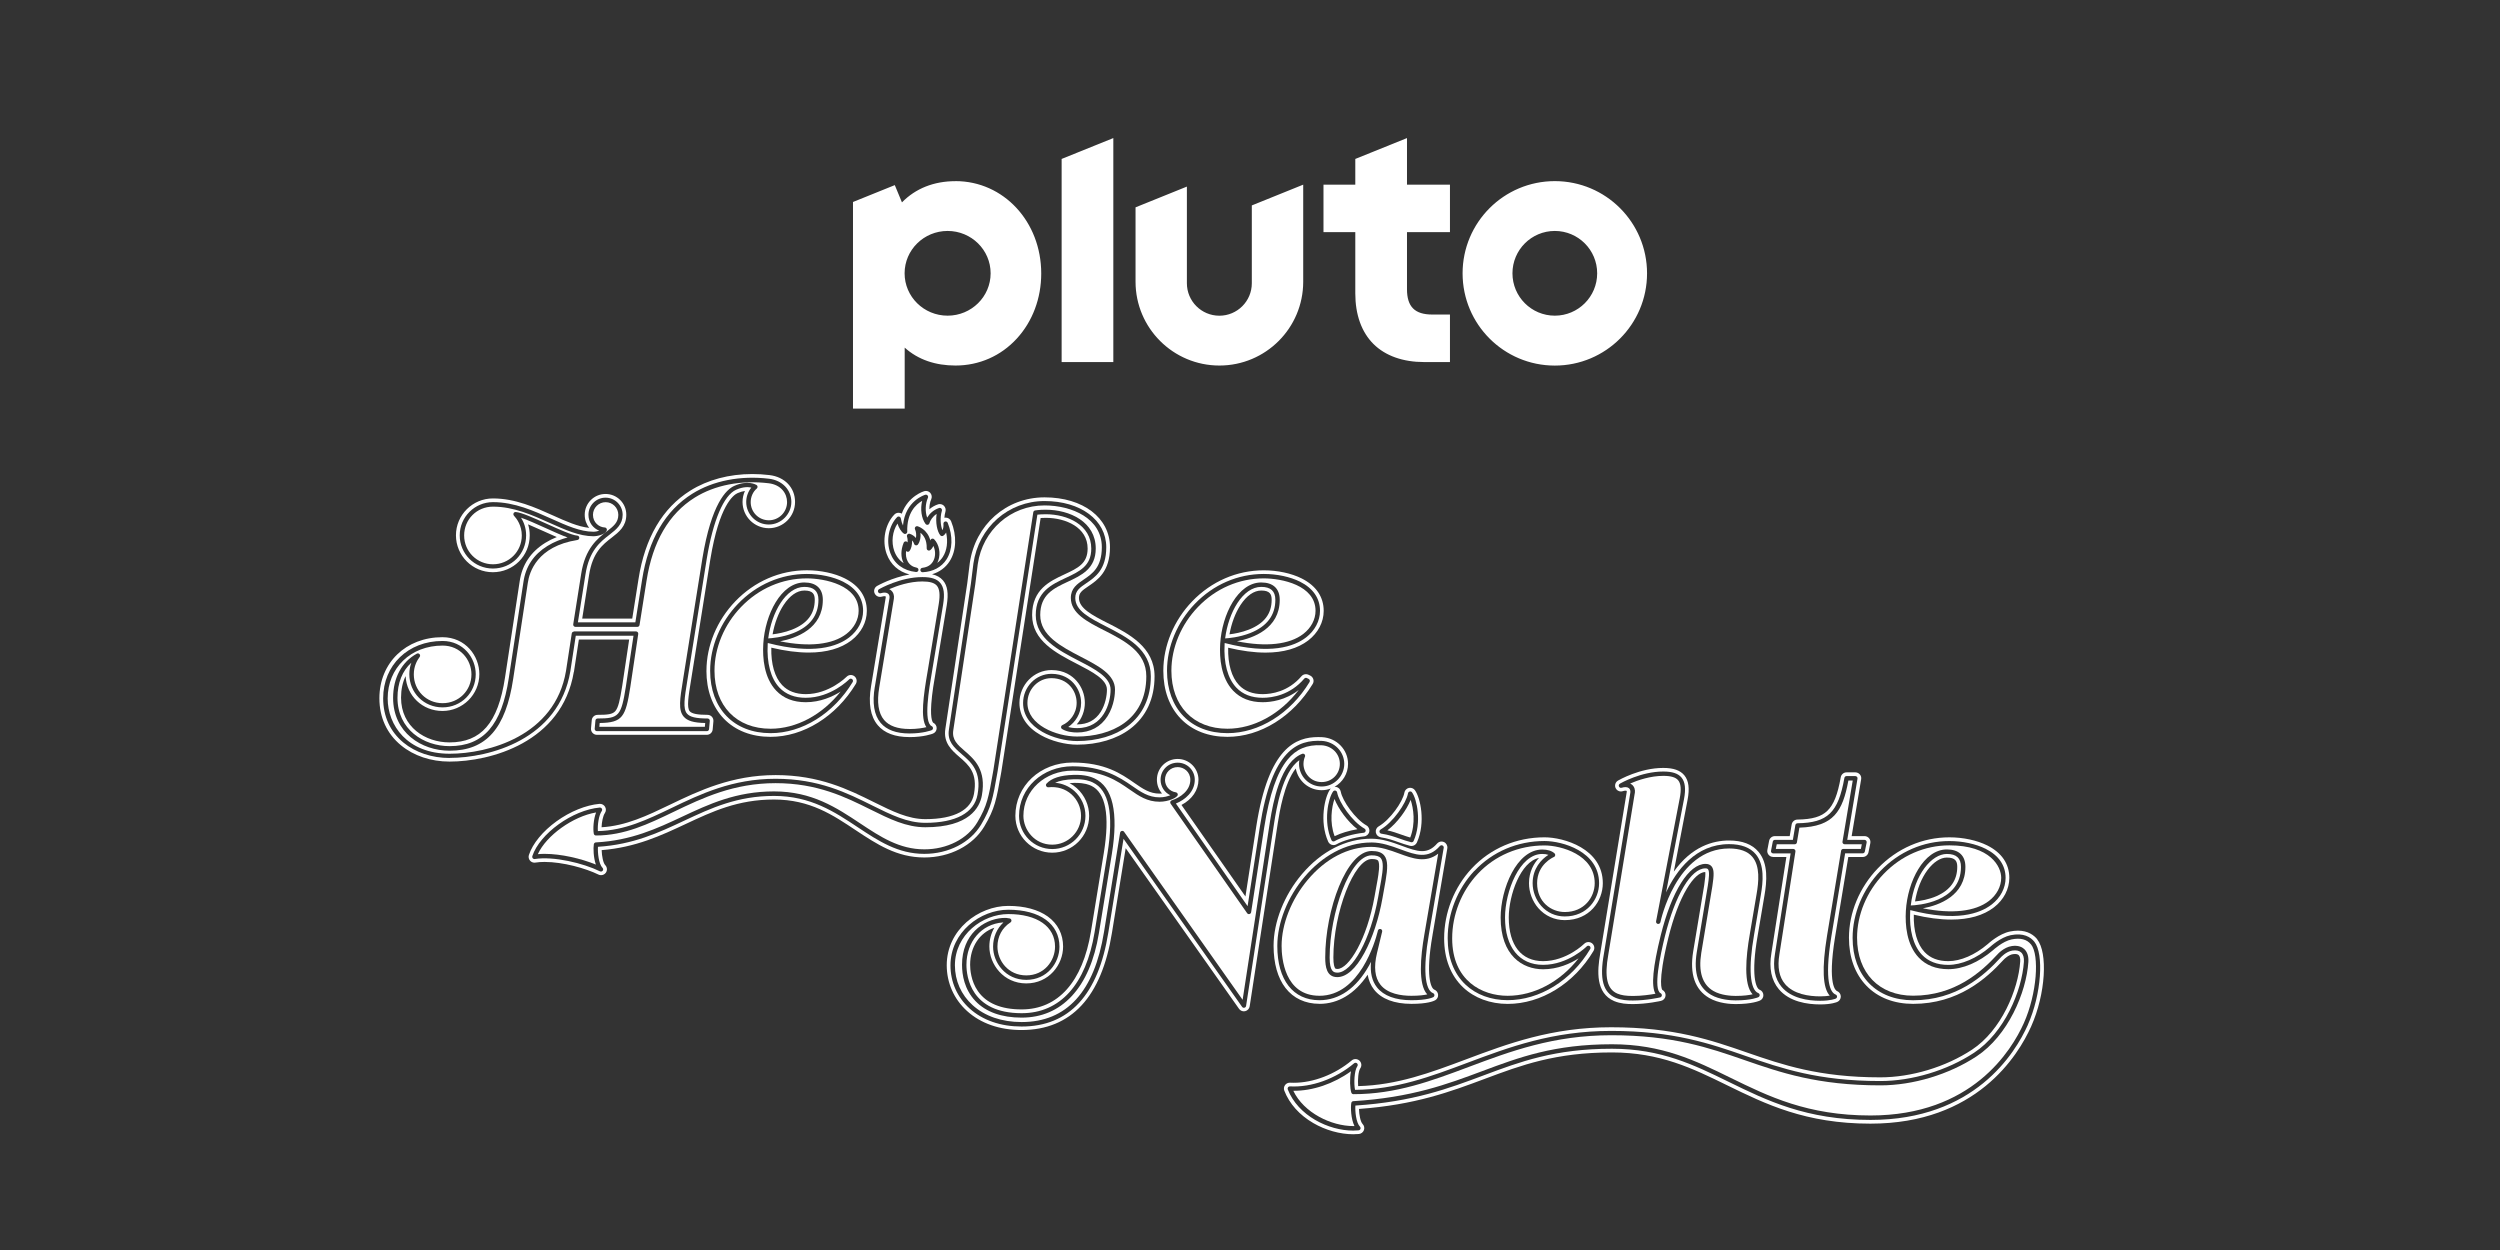 <?xml version="1.0" encoding="utf-8"?>
<svg xmlns="http://www.w3.org/2000/svg" id="Pluto_TV_CHANNELS" data-name="Pluto TV CHANNELS" viewBox="0 0 576 288">
  <rect x="0" y="0" width="576" height="288" fill="#333333" stroke="none"/>
  <defs>
    <style>
      .cls-1 {
        fill: #fff;
        stroke-width: 0px;
      }
    </style>
  </defs>
  <g id="Pluto_HEIßE_NÄCHTE" data-name="Pluto HEIßE NÄCHTE">
    <g id="White">
      <g id="HEIßE_NÄCHTE" data-name="HEIßE NÄCHTE">
        <g>
          <path class="cls-1" d="m413.55,195.77c.1.11.14.26.12.41l-3.7,23.73c-.49,2.92-.05,5.21,1.3,6.81,1.98,2.35,5.51,2.84,8.11,2.84.95,0,1.68-.08,2.19-.16-1.63-1.79-1.83-6.34-.62-13.8l3.24-19.58c.04-.25.25-.43.5-.43h4.06l.21-1.07h-3.95c-.15,0-.29-.07-.39-.18-.1-.11-.14-.27-.11-.41l2.36-14.1h-1c-1.32,7.14-3.45,10.62-11.29,10.86l-.57,3.4c-.04.25-.25.43-.5.43h-4.15l-.21,1.07h4c.15,0,.29.06.39.18Z"/>
          <path class="cls-1" d="m408.55,197.45h3.03l-3.45,22.16c-.59,3.47,0,6.27,1.72,8.31,2.45,2.9,6.54,3.5,9.54,3.5,2.6,0,3.8-.52,3.93-.58.5-.22.81-.72.8-1.27-.02-.55-.36-1.03-.87-1.23-.24-.09-2.27-1.22-.45-12.45l3.05-18.44h3.32c.65,0,1.2-.46,1.33-1.09l.42-2.09c.08-.4-.02-.81-.28-1.13-.26-.32-.64-.5-1.05-.5h-2.97l2.19-13.11c.07-.4-.04-.8-.3-1.1-.26-.3-.64-.48-1.04-.48h-2.02c-.66,0-1.22.47-1.34,1.12-.71,4.02-1.63,6.33-3.08,7.73-1.41,1.37-3.48,1.98-6.91,2.03-.66.01-1.21.49-1.32,1.13l-.45,2.68h-3.42c-.65,0-1.21.46-1.33,1.1l-.4,2.09c-.08.4.03.81.29,1.12.26.31.64.49,1.05.49Zm-.5-1.45l.4-2.09c.05-.24.26-.41.5-.41h4.13l.57-3.39c.04-.24.25-.42.49-.43,6.96-.11,9.39-2.45,10.81-10.45.04-.24.25-.42.5-.42h2.02c.15,0,.29.07.39.18.1.11.14.27.11.41l-2.36,14.1h3.97c.15,0,.3.07.39.19s.14.27.11.42l-.42,2.09c-.05.24-.26.41-.5.41h-4.04l-3.17,19.15c-1.73,10.64-.13,12.95.98,13.38.19.07.32.26.33.46s-.11.39-.3.48c-.05.02-1.13.5-3.58.5-2.82,0-6.65-.56-8.89-3.2-1.56-1.85-2.07-4.41-1.53-7.63l3.6-23.13h-4.02c-.15,0-.3-.07-.39-.18-.1-.12-.14-.27-.11-.42Z"/>
          <path class="cls-1" d="m376.65,182.75h0s-6.09,37.15-6.09,37.15c-.94,5.23-.3,8.01,2.09,9.03.93.38,1.97.54,3.58.54,2.03,0,4.06-.31,5.18-.51-1-1.78-.6-6.07,1.23-13.48,2.52-10.14,6.47-16.44,10.32-16.44.59,0,1.05.18,1.36.54.65.75.59,2.08.21,4.58l-2.56,15.41c-.69,4.32.24,7.26,2.78,8.74,1.77,1.04,4.19,1.15,5.14,1.15,1.87,0,3.14-.19,3.91-.37-2.11-2.25-1.57-8.59-.65-13.84l1.56-9.2c.5-2.89.85-6.47-.96-8.62-1.08-1.29-2.88-1.94-5.35-1.94-12.28,0-15.8,16.81-15.84,16.98-.06.27-.32.45-.6.4-.27-.05-.45-.32-.4-.6l5.45-28.34c.39-2.03.27-3.39-.36-4.15-.57-.69-1.66-1.02-3.42-1.02-2.98,0-5.85.99-7.64,1.76.15.07.29.16.42.27.54.45.78,1.16.66,1.94Z"/>
          <path class="cls-1" d="m324.92,192.96c1.28-3.25.73-6.81.09-8.67-.9,2.28-3.04,5.26-5.36,7.02,1.16.26,2.17.61,3.14.96.72.25,1.4.49,2.13.7Z"/>
          <path class="cls-1" d="m347.36,229.43c6.11,0,12.14-3.24,16.35-8.63-1.92,1.21-4.77,2.52-8.18,2.52-4.73,0-9.78-3.13-9.78-11.92,0-6.54,3.65-15.67,9.59-15.67,1.21,0,2.18.3,2.82.88.13.12.19.29.16.46-.03.17-.14.32-.3.38-.16.07-3.87,1.68-3.87,6.04s3.25,6.64,6.39,6.64c4.47,0,6.88-3.42,6.88-6.64,0-6.58-7.79-8.7-11.56-8.7-5.96,0-11.44,2.33-15.41,6.57-3.73,3.98-5.87,9.39-5.87,14.84,0,9.77,6.89,13.23,12.78,13.23Z"/>
          <path class="cls-1" d="m337.09,227.48c2.6,2.46,6.25,3.82,10.28,3.82,7.71,0,15.28-4.68,19.77-12.2.35-.59.21-1.35-.34-1.77-.24-.18-.53-.28-.83-.28-.37,0-.71.14-.97.4-.04.04-4.06,4-9.47,4-5.03,0-7.91-3.66-7.91-10.05,0-5.19,2.75-12.9,6.97-13.73-1.13,1.19-2.31,3.1-2.31,5.82,0,2.09.79,4.2,2.17,5.77,1.55,1.76,3.71,2.74,6.09,2.74,5.68,0,8.75-4.38,8.75-8.51,0-7.99-9.04-10.57-13.42-10.57-6.49,0-12.44,2.54-16.77,7.16-4.05,4.32-6.37,10.19-6.37,16.12,0,4.68,1.51,8.58,4.37,11.29Zm2.62-26.82c4.17-4.44,9.9-6.89,16.15-6.89,4.1,0,12.57,2.38,12.57,9.72,0,3.71-2.77,7.66-7.9,7.66-2.13,0-4.07-.87-5.45-2.45-1.24-1.42-1.96-3.32-1.96-5.21,0-3.38,2.01-5.52,3.64-6.53-.4-.14-.88-.21-1.43-.21-5.23,0-8.57,8.68-8.57,14.65,0,6.83,3.28,10.9,8.76,10.9,5.81,0,10.03-4.21,10.07-4.26.18-.18.47-.2.67-.05s.26.44.13.66c-4.34,7.27-11.64,11.79-19.04,11.79-3.81,0-7.25-1.27-9.69-3.58-2.69-2.54-4.11-6.23-4.11-10.67,0-5.71,2.24-11.38,6.14-15.54Z"/>
          <path class="cls-1" d="m373.49,182.35c.14,0,.28-.02.42-.07.22-.07.42-.11.59-.11s.26.04.28.06c.02.01.04.09.02.24l-6.09,37.12c-.75,4.18-1.07,9.23,3.19,11.06,1.47.61,2.94.69,4.31.69,3.24,0,6.36-.71,6.49-.74.56-.13.98-.59,1.04-1.16.07-.57-.23-1.12-.74-1.37,0,0-1.27-1.21,1.42-12.14,1.14-4.59,2.6-8.45,4.22-11.17,1.46-2.46,2.97-3.82,4.25-3.85.08.42,0,1.42-.23,2.98l-2.56,15.39c-.83,5.16.41,8.74,3.69,10.65,2.17,1.27,4.97,1.41,6.08,1.41,3.8,0,5.46-.74,5.64-.82.49-.23.8-.73.77-1.28-.02-.54-.36-1.02-.87-1.21-.85-.33-2.04-3.35-.45-12.44l1.56-9.21c.57-3.28.93-7.4-1.37-10.13-1.45-1.73-3.73-2.6-6.78-2.6-3.69,0-8.6,1.36-12.73,7.18l3.17-16.52c.51-2.65.27-4.46-.75-5.69-.96-1.15-2.5-1.69-4.86-1.69-5.35,0-10.2,2.79-10.41,2.91-.6.35-.84,1.09-.56,1.72.22.49.7.8,1.24.8Zm-.26-1.8c.2-.11,4.85-2.79,9.98-2.79,2.09,0,3.43.44,4.21,1.39.84,1.02,1.03,2.61.57,4.99l-4.13,21.47c2.37-5.05,6.82-11.12,14.52-11.12,2.78,0,4.84.77,6.13,2.3,2.07,2.46,1.72,6.34,1.18,9.44l-1.56,9.2c-1.33,7.63-.96,12.63.98,13.38.19.07.32.25.32.46,0,.2-.11.39-.29.48-.06.03-1.6.74-5.27.74-1.04,0-3.67-.13-5.66-1.29-2.94-1.71-4.04-5-3.28-9.78l2.56-15.4c.24-1.63.45-3.27.02-3.76-.07-.08-.21-.19-.59-.19-3.3,0-6.97,6.15-9.33,15.67-1.11,4.52-2.72,12.23-.98,13.1.19.1.3.3.28.52-.03.21-.18.39-.39.44-.13.03-3.15.72-6.3.72-1.28,0-2.65-.08-3.97-.62-2.9-1.25-3.73-4.38-2.69-10.14l6.09-37.14c.06-.43-.05-.79-.31-1.01-.35-.3-.97-.34-1.69-.11-.25.08-.51-.04-.62-.28-.11-.24-.02-.52.21-.65Z"/>
          <path class="cls-1" d="m318.13,192.92c1.55.22,2.82.67,4.04,1.1.86.3,1.74.62,2.72.86.1.03.21.04.32.04.53,0,1.02-.32,1.24-.8,2.07-4.64.81-10.31-.45-12.05-.25-.35-.67-.56-1.1-.56-.1,0-.2.01-.3.03-.53.12-.94.55-1.03,1.08-.38,2.14-3.32,6.29-5.92,7.77-.5.29-.77.86-.66,1.43.11.57.57,1.01,1.14,1.09Zm-.06-1.79c2.85-1.63,5.92-6.03,6.34-8.36.04-.2.19-.36.39-.41.2-.05.41.03.53.2,1.13,1.55,2.28,6.92.37,11.2-.08.19-.27.3-.46.3-.04,0-.08,0-.12-.01-.94-.23-1.81-.54-2.64-.83-1.27-.45-2.58-.91-4.21-1.14-.22-.03-.39-.19-.43-.41-.04-.21.06-.43.25-.54Z"/>
          <path class="cls-1" d="m303.99,229.43c9.3,0,12.86-12.58,13.4-14.7l.07-.31c.07-.27.34-.44.61-.38.27.06.44.33.38.6,0,.03-.04.2-.12.49l-1.08,4.49c-.76,3.17-.49,5.61.8,7.25,1.67,2.12,4.8,2.56,7.13,2.56,1.79,0,2.95-.16,3.66-.32-2.12-2.24-1.58-8.59-.66-13.85l3.18-18.58c-2.85,2.24-5.87,1.13-9.04-.04-2.04-.75-4.14-1.52-6.41-1.52-5.32,0-10.52,2.71-14.63,7.62-3.76,4.49-6,10.18-6,15.2,0,2.69.63,11.48,8.7,11.48Zm12.03-33.36c1.39,0,2.31.32,2.88,1,.93,1.11.82,3.06.34,5.86l-.71,3.96c-.84,4.76-2.32,9.25-4.16,12.64-1.99,3.67-4.16,5.6-6.26,5.6-2.46,0-2.78-2.4-2.78-4.49,0-11.06,4.93-24.57,10.69-24.57Z"/>
          <path class="cls-1" d="m303.99,231.29c4.34,0,8.16-2.31,11.12-6.71.23,1.32.72,2.47,1.48,3.44,1.69,2.14,4.66,3.27,8.6,3.27,3.7,0,5.11-.63,5.46-.82.46-.25.73-.76.69-1.28-.04-.52-.37-.98-.86-1.17-.85-.33-2.03-3.34-.46-12.38l.02-.07v-.07s3.42-20.03,3.42-20.03c.1-.6-.21-1.19-.75-1.45-.18-.09-.38-.13-.58-.13-.39,0-.76.17-1.02.46-1.06,1.21-2.13,1.75-3.46,1.75s-2.9-.56-4.68-1.22c-2.19-.81-4.46-1.64-7.05-1.64-5.82,0-11.49,2.9-15.96,8.17-4.09,4.82-6.53,10.99-6.53,16.52,0,4.03.95,7.39,2.75,9.71,1.85,2.38,4.55,3.64,7.81,3.64Zm11.93-37.19c2.44,0,4.64.81,6.76,1.59,3.54,1.3,6.34,2.33,9.07-.77.15-.17.4-.22.6-.12.21.1.32.32.28.54l-3.44,20.1s0,0,0,0c-1.33,7.62-.96,12.63.98,13.38.18.07.31.24.32.44.01.2-.09.38-.26.48-.13.07-1.39.71-5.04.71s-6.41-1.02-7.93-2.95c-1.16-1.47-1.62-3.45-1.37-5.9-.15.29-.31.59-.48.89-2.92,5.21-6.87,7.96-11.41,7.96-6.08,0-9.71-4.67-9.71-12.5,0-10.8,9.65-23.84,21.64-23.84Z"/>
          <path class="cls-1" d="m467.94,217.59c-.95-1.18-2.45-1.56-4.46-1.15-2.07.43-4.24,2.44-4.26,2.46-3.33,2.84-6.99,4.4-10.33,4.4-2.84,0-5.13-.9-6.81-2.67-2.79-2.95-3.16-7.49-2.97-10.77.4-6.81,4.13-14.15,9.45-14.15,2.75,0,4.27,1.42,4.27,4,0,6.68-6.03,8.86-9.8,9.57,6.69,1.33,12.04.75,15.23-1.71,1.79-1.38,2.82-3.33,2.82-5.33,0-2.58-2.5-7.47-11.94-7.47-5.68,0-11.06,2.34-15.14,6.58-3.9,4.05-6.13,9.41-6.13,14.7,0,8.12,5.07,13.36,12.91,13.36,9.61,0,15.69-5.43,19.43-9.51.05-.06,1.46-1.66,3.32-1.93,1.49-.22,2.37.25,2.85.69.71.66,1.04,1.68.96,2.96-.47,7.08-4.71,17-11.93,21.76-6.36,4.19-14.64,6.69-22.16,6.69-14.51,0-23.05-2.96-31.3-5.82-8.13-2.82-16.53-5.73-30.71-5.73-13.35,0-23.25,3.71-32.83,7.3-8.61,3.23-16.74,6.28-26.58,6.28-.22,0-.41-.14-.48-.35-.32-.96-.42-3.19-.08-4.93-4.01,2.89-8.83,4.54-13.29,4.5,2.43,5.08,8.73,8.13,13.84,8.13.08,0,.17,0,.25,0-.81-1.62-.91-4.29-.73-5.32.04-.23.23-.41.47-.42,13.39-.82,21.67-3.92,29.67-6.91,8.53-3.19,16.58-6.2,29.93-6.2,11.53,0,19.22,3.76,27.36,7.75,8.7,4.26,17.69,8.66,32.2,8.66,23.31,0,32.48-14.91,35.34-21.32,3.01-6.75,3.62-15.64,1.63-18.11Z"/>
          <path class="cls-1" d="m308.11,224.1c3.5,0,7.72-7.81,9.42-17.4l.71-3.96c.42-2.44.56-4.23-.12-5.03-.37-.44-1.04-.64-2.1-.64-4.98,0-9.67,13.27-9.67,23.55,0,3.2.91,3.47,1.76,3.47Zm7.91-26.18c.97,0,1.33.18,1.46.34.56.66.1,3.33-.07,4.34l-.71,3.95c-1.74,9.84-5.92,16.7-8.58,16.7-.34,0-.42-.06-.51-.18-.15-.21-.4-.81-.4-2.44,0-10.4,4.78-22.71,8.82-22.71Z"/>
          <path class="cls-1" d="m298.56,177.1c.52,2.82,2.99,4.96,5.96,4.96.74,0,1.45-.14,2.11-.39-.06.05-.11.11-.16.18-1.26,1.74-2.53,7.42-.46,12.06.16.35.46.62.83.74.13.04.27.06.41.06.24,0,.48-.06.69-.19,1.39-.81,4.06-1.58,6.35-1.82.59-.06,1.07-.49,1.19-1.07.12-.58-.14-1.17-.66-1.46-2.59-1.48-5.52-5.64-5.91-7.78-.1-.54-.5-.96-1.03-1.08-.1-.02-.2-.03-.3-.03-.04,0-.08,0-.11,0,1.86-1.04,3.12-3.02,3.12-5.29,0-3.28-2.63-5.98-5.99-6.15-.3-.01-.59-.02-.87-.02-5.16,0-11.44,2.34-14.28,20.56l-2.5,16.17-14.74-21.09c2.48-1.31,3.92-3.43,3.92-5.81,0-2.64-2.15-4.79-4.79-4.79s-4.79,2.1-4.79,4.79c0,1.2.43,2.32,1.18,3.17-.18.02-.37.03-.56.03-2.27,0-3.86-1.1-5.86-2.49-2.99-2.08-6.72-4.67-14.19-4.67s-13.18,5.39-13.18,12.27c0,4.69,3.81,8.5,8.5,8.5s8.5-3.81,8.5-8.5c0-2.43-1.04-4.74-2.84-6.36-.51-.46-1.07-.85-1.67-1.16.32-.03.65-.04.99-.06.15,0,.3,0,.44,0,2.06,0,3.08.45,3.46.62l.1.04c3.33,1.57,4.31,6.75,2.91,15.41l-2.98,18.21c-1.9,11.55-7.57,17.91-15.96,17.91-4.75,0-8.14-1.42-10.09-4.23-1.61-2.32-1.78-5.02-1.78-6.07,0-4.14,2.21-7.39,5.58-8.52-.75,1.28-1.15,2.76-1.15,4.33,0,4.09,3.25,8.5,8.5,8.5s8.49-4.32,8.49-8.49c0-2.86-1.22-5.25-3.52-6.92-2.22-1.6-5.37-2.45-9.11-2.45-6.85,0-14.18,5.49-14.18,13.67,0,4.07,1.66,7.81,4.67,10.54,3.17,2.88,7.52,4.39,12.57,4.39,5.69,0,10.36-1.92,13.85-5.71,3.45-3.73,5.79-9.34,6.97-16.66l3.17-19.53,26.12,37.02c.26.36.67.57,1.11.57.11,0,.21-.01.31-.04.54-.13.94-.56,1.03-1.11l6.48-42.25c.39-2.43,1.47-9.19,4.13-12.54Zm9.12,5.05c.2.05.35.21.39.41.42,2.33,3.48,6.74,6.32,8.36.19.11.29.33.25.55-.05.22-.23.38-.45.4-2.43.25-5.18,1.05-6.69,1.93-.08.05-.17.07-.26.07-.05,0-.1,0-.16-.02-.14-.04-.25-.15-.31-.28-1.91-4.29-.75-9.66.38-11.22.12-.17.33-.24.53-.2Zm-20.58,49.61c-.03.21-.18.37-.39.42-.2.05-.41-.03-.53-.2l-27.32-38.72-3.5,21.59c-2.31,14.37-9.03,21.66-19.98,21.66-4.84,0-8.99-1.44-12-4.17-2.83-2.57-4.39-6.09-4.39-9.91,0-7.67,6.89-12.83,13.33-12.83,7.26,0,11.78,3.26,11.78,8.52,0,3.76-2.86,7.64-7.64,7.64s-7.65-3.97-7.65-7.65c0-2.19.85-4.16,2.38-5.58-.05,0-.1,0-.15,0-4.92.38-8.37,4.39-8.37,9.76,0,2.62.92,11.15,12.72,11.15,8.86,0,14.83-6.61,16.8-18.63l2.98-18.22c1.47-9.09.33-14.58-3.4-16.32l-.1-.05c-.47-.21-1.72-.76-4.27-.68-1.85.06-3.27.32-4.3.81,1.67.14,3.2.79,4.43,1.89,1.63,1.46,2.56,3.54,2.56,5.73,0,4.22-3.43,7.65-7.65,7.65s-7.65-3.43-7.65-7.65c0-6.41,5.42-11.42,12.33-11.42s10.81,2.5,13.71,4.52c2.04,1.42,3.8,2.64,6.35,2.64,1.04,0,1.89-.25,2.46-.49-1.34-.64-2.24-1.99-2.24-3.56,0-2.21,1.73-3.94,3.94-3.94s3.94,1.77,3.94,3.94c0,2.75-2.22,4.6-4.35,5.47l16.52,23.65,2.82-18.26c2.8-17.95,8.79-20.09,14.27-19.82,2.91.15,5.18,2.48,5.18,5.3s-2.34,5.21-5.21,5.21-5.21-2.34-5.21-5.21c0-.3.03-.58.07-.85-3.93,2.7-5.31,11.36-5.79,14.35l-6.48,42.25Z"/>
          <path class="cls-1" d="m469.39,216.42c-.74-.91-2.11-2-4.46-2-.58,0-1.19.07-1.83.2-2.52.52-4.88,2.68-5.13,2.9-2.93,2.5-6.24,3.93-9.09,3.93-2.31,0-4.14-.7-5.45-2.09-1.71-1.81-2.58-4.85-2.49-8.62,3.14.75,6.04,1.13,8.61,1.13,4.11,0,7.43-.95,9.85-2.81,2.26-1.74,3.55-4.22,3.55-6.81,0-3.22-1.76-5.8-5.08-7.46-2.38-1.19-5.56-1.87-8.73-1.87-6.2,0-12.05,2.54-16.49,7.15-4.23,4.4-6.65,10.22-6.65,15.99,0,4.51,1.39,8.33,4.03,11.06,2.64,2.73,6.36,4.17,10.75,4.17,10.35,0,16.84-5.78,20.81-10.12.29-.33,1.25-1.19,2.2-1.33.17-.02.32-.04.47-.04.38,0,.66.09.84.25.27.25.41.8.36,1.47-.43,6.49-4.37,15.89-11.1,20.32-6.06,4-13.97,6.38-21.14,6.38-14.2,0-22.58-2.91-30.69-5.71-8.28-2.87-16.83-5.83-31.33-5.83-13.68,0-23.75,3.77-33.48,7.42-8.12,3.04-15.79,5.92-24.8,6.14-.13-1.43.05-3.47.49-4.09.39-.55.31-1.32-.19-1.78-.25-.23-.58-.36-.92-.36-.32,0-.63.11-.87.32-3.84,3.22-8.83,5.14-13.34,5.14-.29,0-.57,0-.85-.02-.03,0-.05,0-.07,0-.44,0-.85.21-1.1.56-.27.38-.33.86-.16,1.29,1.18,3.02,3.49,5.6,6.67,7.45,2.81,1.64,6.16,2.58,9.2,2.58.45,0,.89-.02,1.32-.06.52-.05.97-.4,1.15-.89.18-.49.06-1.05-.31-1.42-.48-.49-.8-2.11-.83-3.46,12.96-.94,21.11-3.99,29-6.94,8.36-3.13,16.26-6.08,29.27-6.08,11.1,0,18.6,3.67,26.54,7.56,8.89,4.35,18.08,8.85,33.02,8.85,24.41,0,34.04-15.68,37.05-22.42,3.35-7.51,3.85-16.97,1.38-20.04Zm-2.16,19.69c-2.94,6.59-12.36,21.92-36.27,21.92-14.74,0-23.84-4.45-32.65-8.76-8.03-3.93-15.62-7.64-26.92-7.64-13.16,0-21.13,2.98-29.57,6.14-7.99,2.99-16.25,6.08-29.54,6.95-.09,1.31.16,3.95,1.05,4.85.14.14.18.35.12.53-.07.18-.23.31-.43.33-.4.04-.82.06-1.24.06-5.68,0-12.7-3.41-15.08-9.5-.06-.16-.04-.34.06-.48.1-.14.26-.22.44-.21,4.96.27,10.5-1.72,14.79-5.32.2-.16.48-.16.67.01.19.17.22.46.07.67-.71,1.02-.83,4-.53,5.44,9.48-.08,17.42-3.06,25.83-6.21,9.66-3.62,19.65-7.37,33.18-7.37,14.35,0,22.84,2.94,31.05,5.79,8.17,2.83,16.63,5.76,30.97,5.76,7.33,0,15.41-2.44,21.6-6.52,6.96-4.58,11.03-14.22,11.48-20.97.06-.95-.16-1.71-.64-2.14-.45-.42-1.13-.56-2.01-.43-1.48.22-2.69,1.58-2.7,1.6-3.87,4.23-10.17,9.85-20.19,9.85-8.46,0-13.93-5.65-13.93-14.38,0-5.55,2.34-11.17,6.41-15.41,4.28-4.45,9.91-6.89,15.88-6.89,3.04,0,6.08.65,8.35,1.78,3.02,1.51,4.61,3.83,4.61,6.71,0,2.32-1.17,4.56-3.22,6.14-2.73,2.1-8.19,4.02-18.74,1.28,0,.09-.01.17-.02.26-.25,4.35.71,7.91,2.69,10.01,1.48,1.56,3.52,2.35,6.07,2.35,3.05,0,6.57-1.51,9.65-4.14.08-.07,2.38-2.21,4.73-2.7,3.01-.62,4.63.47,5.46,1.5,2.23,2.77,1.67,12.06-1.5,19.16Z"/>
          <path class="cls-1" d="m451.81,199.73c0-2.01-1.06-2.98-3.25-2.98-3.49,0-7.49,4.71-8.32,11.87,1.52-.05,11.57-.71,11.57-8.89Zm-5.56,6.71c-1.86.82-3.81,1.13-5.03,1.25.46-2.79,1.46-5.31,2.86-7.2,1.37-1.85,3-2.91,4.47-2.91,1.99,0,2.4.85,2.4,2.14,0,3.08-1.58,5.34-4.71,6.71Z"/>
          <path class="cls-1" d="m307.5,192.65c1.36-.68,3.32-1.27,5.25-1.6-2.29-1.77-4.39-4.71-5.29-6.97-.63,1.85-1.19,5.36.04,8.58Z"/>
          <path class="cls-1" d="m300.57,173.81c.14.15.17.38.08.56-.11.24-.33.89-.33,1.63,0,2.02,1.6,4.19,4.19,4.19,2.35,0,4.19-1.84,4.19-4.19s-1.85-4.17-4.22-4.29c-3.36-.17-5.85.88-7.83,3.31-2.44,2.98-4.2,8.1-5.38,15.65l-3.01,19.51c-.03.21-.19.37-.39.42-.2.05-.41-.03-.53-.2l-17.63-25.23c-.09-.13-.12-.3-.07-.45.05-.15.17-.27.33-.32,1.97-.63,4.28-2.26,4.28-4.74,0-1.83-1.49-2.92-2.92-2.92-1.64,0-2.92,1.28-2.92,2.92,0,1.46,1.05,2.68,2.5,2.89.26.04.47.29.45.55-.05.68-2.17,1.62-4.19,1.62-2.86,0-4.74-1.31-6.93-2.83-2.92-2.03-6.24-4.33-13.13-4.33-6.35,0-11.32,4.57-11.32,10.41,0,3.19,2.54,6.64,6.64,6.64,3.66,0,6.64-2.98,6.64-6.64,0-1.89-.81-3.71-2.22-4.97-1.41-1.26-3.29-1.83-5.3-1.61-.21.02-.41-.09-.51-.28-.1-.19-.06-.42.08-.57,1.16-1.26,3.2-1.92,6.24-2.01,2.79-.09,4.19.54,4.72.77l.1.05c4.2,1.97,5.54,7.82,3.99,17.41,0,0,0,0,0,0l-2.98,18.22c-1.03,6.29-3.14,11.18-6.27,14.53-3.06,3.28-6.94,4.95-11.54,4.95s-8.24-1.29-10.65-3.83c-2.55-2.68-3.08-6.02-3.08-8.35,0-6.92,4.83-10.43,9.32-10.78.69-.04,1.22,0,1.68.11.2.05.35.21.38.41s-.05.4-.23.51c-1.9,1.22-2.99,3.25-2.99,5.56,0,3.26,2.48,6.64,6.64,6.64s6.63-3.37,6.63-6.63c0-4.63-4.12-7.5-10.76-7.5-5.95,0-12.31,4.75-12.31,11.81,0,3.53,1.44,6.79,4.06,9.16,2.82,2.56,6.73,3.91,11.32,3.91,10.37,0,16.76-7,18.98-20.8l3.7-22.82c.03-.2.19-.37.39-.41.2-.05.41.03.53.2l27.31,38.71,6.29-41.01c.39-2.43.97-5.6,2.01-8.53,1.38-3.89,3.2-6.29,5.43-7.14.19-.07.41-.02.56.13Z"/>
        </g>
        <g>
          <path class="cls-1" d="m177.54,167.9c5.95,0,11.91-3.21,16.14-8.56-1.89,1.19-4.68,2.45-8.04,2.45-2.84,0-5.13-.9-6.81-2.67-2.79-2.95-3.16-7.49-2.97-10.77.4-6.81,4.13-14.15,9.45-14.15,2.75,0,4.27,1.42,4.27,4,0,6.64-6.09,8.83-9.85,9.56,6.72,1.35,12.08.77,15.28-1.7,1.79-1.38,2.82-3.33,2.82-5.33,0-5.91-7.81-7.47-11.94-7.47-5.68,0-11.06,2.34-15.14,6.58-3.9,4.05-6.13,9.41-6.13,14.7,0,8.12,5.07,13.36,12.91,13.36Z"/>
          <path class="cls-1" d="m209.53,167.97c1.78,0,3.11-.24,3.91-.43-1.42-2.02-.69-7.23.29-12.88l.1-.6,2.46-14.91c.34-2.12.2-3.45-.44-4.21-.57-.66-1.63-.97-3.34-.97-2.95,0-5.83.99-7.63,1.77.15.07.28.16.41.27.54.45.78,1.16.66,1.94,0,0,0,0,0,0l-3.37,20.42c-.58,3.42-.21,5.94,1.11,7.51,1.16,1.38,3.13,2.08,5.84,2.08Z"/>
          <path class="cls-1" d="m209.12,124.99c.02-.42,0-.9-.15-1.37-.05-.18,0-.38.14-.51.14-.13.33-.18.51-.12.62.21,1.08.57,1.41.97.12-.64.06-1.4-.21-2.01-.08-.18-.05-.39.08-.54.13-.15.33-.21.52-.16.03,0,2.28.66,2.94,3.31,0,0,0-.02,0-.03.03-.19.16-.35.35-.41.18-.06.39,0,.52.13,1.15,1.19,1.54,3.25.95,4.9-.07.19-.15.37-.24.54.51-.37.94-.84,1.29-1.38.95-1.49,1.21-3.49.76-5.61-.19.33-.42.56-.65.72-.22.16-.52.12-.69-.08-.72-.86-1.15-2.91-.85-4.93-.92.59-1.46,1.46-1.66,2.14-.05.19-.21.33-.4.36-.19.03-.38-.04-.5-.2-.96-1.3-1.24-3.43-.77-5.32-1.35.76-3.59,2.69-3.44,7.11,0,.19-.1.37-.27.46-.17.09-.38.08-.53-.03-.59-.41-1.12-1.28-1.45-2.3-1.17,1.76-1.48,4.28-.73,6.36.43,1.18,1.17,2.12,2.15,2.76-.69-1.3-.69-3.01,0-4.7.09-.23.34-.36.59-.31.14.03.25.12.32.23Z"/>
          <path class="cls-1" d="m209.53,169.83c3.3,0,5.22-.73,5.43-.81.51-.2.84-.68.85-1.23.01-.54-.3-1.04-.79-1.27,0,0-.72-.44-.45-4.33.17-2.49.66-5.34.99-7.22l2.57-15.52c.44-2.74.18-4.5-.86-5.72-.61-.71-1.42-1.17-2.52-1.42,1.71-.51,3.11-1.53,4.05-3,1.56-2.43,1.69-5.87.34-9.2-.21-.52-.7-.85-1.26-.85-.1,0-.2.01-.29.03.03-.47.1-.95.24-1.41.14-.49,0-1.01-.36-1.36-.26-.25-.59-.38-.94-.38-.15,0-.29.02-.43.07-.73.24-1.39.62-1.97,1.12-.01-.8.13-1.64.43-2.31.21-.48.13-1.04-.21-1.44-.26-.3-.63-.47-1.03-.47h0c-.12,0-.24.02-.36.05-.04.01-3.71,1.07-5.2,5.19-.1-.06-.2-.11-.32-.15-.13-.04-.27-.06-.41-.06-.37,0-.72.15-.98.42-2.13,2.21-2.87,6.03-1.76,9.07.89,2.44,2.74,4.08,5.27,4.73-4.05.7-7.31,2.55-7.48,2.64-.6.35-.85,1.09-.56,1.72.22.49.7.81,1.24.81.14,0,.28-.02.41-.06.22-.07.42-.11.6-.11s.26.04.28.06c.02.01.04.09.02.24l-3.37,20.4c-.68,3.97-.16,7.01,1.53,9.02,1.54,1.82,3.98,2.74,7.27,2.74Zm-4.42-42.48c-1-2.76-.34-6.2,1.57-8.19.13-.14.34-.19.52-.13.18.06.32.22.35.41.1.62.28,1.19.5,1.64.5-5.75,5.09-7.08,5.14-7.09.19-.05.39.01.52.16.13.15.16.36.08.54-.62,1.4-.66,3.25-.17,4.57.52-.88,1.43-1.78,2.74-2.22.18-.06.38-.01.51.12.14.13.19.33.14.51-.49,1.67-.28,3.5.12,4.49.2-.37.28-.86.24-1.48-.02-.25.15-.47.39-.53.24-.06.49.07.59.31,1.24,3.07,1.14,6.22-.27,8.42-1.16,1.8-3.11,2.85-5.5,2.96,0,0-.02,0-.02,0-.26,0-.49-.2-.51-.47-.02-.27.18-.52.45-.54,1.71-.19,2.42-1.19,2.72-2.01.36-.98.27-2.13-.17-3.04-.2.43-.46.79-.74.98-.16.11-.36.12-.53.03-.17-.09-.27-.27-.27-.46.06-1.98-.75-3.04-1.44-3.58.12.99-.08,2.02-.57,2.69-.11.16-.31.23-.5.2-.19-.03-.35-.17-.4-.36-.07-.24-.22-.53-.46-.78.05,1.04-.21,1.99-.59,2.45-.17.21-.47.24-.69.08-.03-.03-.07-.05-.1-.08-.11.89.01,1.72.38,2.4.42.77,1.14,1.27,2.06,1.44.27.05.45.3.41.57-.04.27-.29.46-.56.43-2.91-.31-5.02-1.88-5.95-4.43Zm-3.54,30.86l3.37-20.41c.06-.43-.05-.79-.31-1.01-.36-.3-.97-.34-1.69-.11-.25.08-.52-.04-.62-.28-.11-.24-.01-.52.21-.65.2-.11,4.91-2.79,9.98-2.79,2.06,0,3.33.41,4.11,1.33.86,1.01,1.07,2.56.67,5.03l-2.57,15.51c-.65,3.76-2,11.58-.06,12.47.18.08.3.27.3.48s-.13.38-.32.46c-.08.03-1.92.75-5.12.75-3.02,0-5.25-.82-6.62-2.44-1.52-1.81-1.97-4.61-1.34-8.33Z"/>
          <path class="cls-1" d="m255.25,143.58c-3.58-1.83-6.66-3.41-6.66-5.81,0-1.18.7-1.71,2.17-2.7,2.1-1.42,4.98-3.37,4.98-8.99,0-6.76-6.2-11.49-15.07-11.49s-15.96,6.36-17.23,15.12c-.13.9-.55,4.39-.58,4.66l-5.05,33.56c-.51,3.23,1.49,4.96,3.25,6.49,2.17,1.88,4.22,3.65,3.34,8.52-.33,1.82-1.42,3.23-3.24,4.22-1.93,1.04-4.61,1.57-7.95,1.57-3.97,0-7.61-1.81-11.83-3.9-5.9-2.93-12.6-6.25-22.67-6.25s-17.68,3.61-24.3,6.8c-5.23,2.52-10.19,4.9-15.81,5.22.04-1.18.33-2.64.75-3.25.3-.43.33-1,.06-1.46-.24-.42-.69-.68-1.17-.68-.04,0-.08,0-.13,0-3.13.28-6.73,1.74-9.88,4.01-3.17,2.29-5.5,5.12-6.37,7.76-.15.45-.05.95.25,1.3.26.31.64.48,1.03.48.07,0,.15,0,.22-.02.62-.1,1.33-.15,2.11-.15,4.26,0,9.47,1.47,12.41,2.91.18.09.39.14.6.14.44,0,.85-.21,1.1-.56.39-.54.33-1.27-.13-1.75-.48-.48-.79-2.11-.83-3.46,7.9-.64,13.72-3.38,19.36-6.02,6.18-2.9,12.03-5.64,20.35-5.64s13.6,3.59,18.83,7.07c4.87,3.23,9.47,6.28,15.81,6.28,5.89,0,11.19-2.74,13.82-7.16,2.41-4.05,2.8-6.22,3.82-12.04l.11-.63,9.04-58.38c.32-.02.71-.04,1.17-.04,4.65,0,9.66,2.21,9.66,7.07,0,3.46-2.25,4.52-5.37,5.97-3.31,1.54-7.42,3.46-7.42,9.36s5.5,8.75,10.36,11.26c3.54,1.83,6.88,3.57,6.88,5.91,0,1.39-.38,3.46-1.43,5.13-1.22,1.92-3.04,2.89-5.42,2.89-.04,0-.08,0-.11,0,1.19-1.36,1.87-3.12,1.87-4.98s-.71-3.7-1.94-5.08c-1-1.12-2.81-2.46-5.74-2.46-4.07,0-7.39,3.4-7.39,7.58,0,3.03,1.7,5.59,4.91,7.41,2.39,1.35,5.61,2.2,8.4,2.2,4.76,0,9.09-1.29,12.19-3.63,3.69-2.78,5.63-6.98,5.63-12.12,0-6.75-5.96-9.8-10.75-12.25Zm4.6,23.7c-2.95,2.23-7.1,3.46-11.67,3.46-2.65,0-5.71-.8-7.98-2.09-2.93-1.66-4.48-3.97-4.48-6.67,0-3.71,2.93-6.73,6.54-6.73,2.62,0,4.22,1.18,5.11,2.18,1.09,1.22,1.72,2.87,1.72,4.51,0,2.53-1.38,4.49-2.97,5.56.57.17,1.27.26,2.06.26,6.09,0,7.7-5.8,7.7-8.86,0-2.86-3.56-4.71-7.34-6.66-4.64-2.41-9.9-5.13-9.9-10.51s3.68-7.07,6.93-8.59c3.14-1.47,5.86-2.73,5.86-6.74,0-5.44-5.45-7.92-10.51-7.92-.89,0-1.54.06-1.91.1l-9.14,59.02-.11.63c-1,5.71-1.38,7.84-3.71,11.76-2.48,4.16-7.5,6.74-13.09,6.74-6.08,0-10.58-2.98-15.34-6.14-5.34-3.54-10.86-7.21-19.3-7.21s-14.44,2.78-20.71,5.72c-5.75,2.7-11.7,5.49-19.84,6-.09,1.31.16,3.95,1.05,4.85.17.18.2.45.05.65-.1.14-.25.21-.41.21-.08,0-.15-.02-.22-.05-3.86-1.9-10.71-3.53-15.03-2.84-.17.03-.35-.04-.47-.17-.11-.14-.15-.32-.1-.49,1.72-5.2,9.27-10.64,15.53-11.2.2-.02.39.08.49.25.1.17.09.38-.02.55-.7.99-1,3.29-.89,4.62,6.15-.12,11.43-2.66,17.01-5.34,6.54-3.15,13.96-6.71,23.93-6.71s16.48,3.27,22.3,6.16c4.32,2.14,8.04,3.99,12.21,3.99,7,0,11.27-2.3,12.02-6.49.97-5.34-1.36-7.36-3.62-9.31-1.75-1.52-3.41-2.95-2.97-5.71l5.06-33.58c.02-.14.45-3.76.58-4.66,1.2-8.34,8.09-14.39,16.39-14.39s14.22,4.37,14.22,10.64c0,5.17-2.55,6.9-4.6,8.29-1.42.96-2.54,1.72-2.54,3.4,0,2.93,3.3,4.61,7.12,6.57,4.82,2.47,10.29,5.26,10.29,11.49,0,4.87-1.83,8.83-5.3,11.45Z"/>
          <path class="cls-1" d="m284.1,159.12c-2.79-2.95-3.16-7.49-2.97-10.77.4-6.81,4.13-14.15,9.45-14.15,2.75,0,4.27,1.42,4.27,4,0,6.63-6.1,8.83-9.86,9.55,6.72,1.35,12.09.77,15.29-1.69,1.79-1.38,2.82-3.33,2.82-5.33,0-5.91-7.81-7.47-11.94-7.47-5.68,0-11.06,2.34-15.14,6.58-3.9,4.05-6.13,9.41-6.13,14.7,0,8.12,5.07,13.36,12.91,13.36,6.09,0,12.19-3.37,16.44-8.94-3.09,2.41-6.42,2.83-8.33,2.83-2.84,0-5.13-.9-6.81-2.67Z"/>
          <path class="cls-1" d="m132.23,154.82l1.14-7.47h11.59l-1.6,10.68c-.53,3.31-.9,5.03-1.61,5.83-.64.72-1.77.84-4.06.84-.71,0-1.29.53-1.35,1.23l-.17,1.89c-.03.38.09.76.35,1.04.26.28.62.44,1,.44h25.33c.71,0,1.29-.53,1.35-1.23l.17-1.89c.03-.38-.09-.76-.35-1.04-.26-.28-.62-.44-1-.44-2.32,0-3.62-.26-4.1-.82-.73-.85-.31-3.43.27-6.99l4.47-28.01c2.05-12.48,5.32-14.84,6.27-15.26.59-.26,1.16-.43,1.7-.5-.36.79-.55,1.66-.55,2.53,0,3.34,2.71,6.05,6.05,6.05s6.05-2.71,6.05-6.05-2.42-5.78-5.89-6.19c-1.32-.16-2.65-.24-3.95-.24h0c-5.35,0-10.3,1.32-14.29,3.82-6.44,4.03-10.46,10.89-11.94,20.4l-1.44,9.09h-11.53l1.58-10.03c.8-5.21,3.14-7.03,5.22-8.63,1.65-1.28,3.36-2.6,3.36-5.27s-2.15-4.79-4.79-4.79-4.79,2.15-4.79,4.79c0,1.15.37,2.19,1.04,3.02-2.58-.26-5.41-1.53-8.38-2.87-4.07-1.83-8.68-3.91-13.81-3.91-4.7,0-8.52,3.81-8.52,8.5s3.81,8.5,8.5,8.5,8.5-3.73,8.5-8.5c0-.87-.13-1.72-.38-2.53,1.1.46,2.35,1.02,3.56,1.57,1.06.48,2.1.95,3.05,1.36-.95.38-1.83.82-2.65,1.33-3.38,2.1-5.36,5.09-5.9,8.9l-3.37,22.1c-.8,5.32-2.21,9.08-4.31,11.49-2.04,2.35-4.82,3.49-8.5,3.49-5.54,0-11.15-3.54-11.15-10.31,0-1.88.36-3.55,1.05-4.96.24,4.54,3.88,8.03,8.49,8.03s8.5-3.73,8.5-8.5c0-4.18-3.18-8.5-8.51-8.5-8.41,0-14.52,5.91-14.52,14.06,0,4.42,1.72,8.17,4.98,10.85,2.93,2.42,6.9,3.75,11.18,3.75,9.36,0,25.92-4.35,28.64-20.67Zm-28.64,19.82c-4.08,0-7.86-1.26-10.64-3.55-3.05-2.52-4.67-6.04-4.67-10.2,0-7.65,5.75-13.21,13.67-13.21,4.8,0,7.66,3.89,7.66,7.65,0,4.29-3.36,7.65-7.65,7.65s-7.65-3.36-7.65-7.65c0-1.02.19-1.9.47-2.65-2.08,1.87-3.2,4.66-3.2,8.08,0,7.32,6.03,11.15,12,11.15,7.81,0,12.02-4.84,13.65-15.7l3.37-22.11c.5-3.55,2.35-6.34,5.51-8.3,1.59-.99,3.27-1.6,4.66-1.97-1.44-.52-3.27-1.35-5.17-2.21-2.03-.92-4.11-1.86-5.55-2.34.61.97,1.17,2.33,1.17,4.06,0,4.29-3.36,7.65-7.65,7.65s-7.65-3.43-7.65-7.65,3.44-7.65,7.67-7.65c4.95,0,9.47,2.04,13.46,3.83,3.42,1.54,6.65,2.99,9.65,2.99.5,0,.99-.11,1.37-.24-1.36-.53-2.49-1.84-2.49-3.67,0-2.17,1.77-3.94,3.94-3.94s3.94,1.77,3.94,3.94-1.4,3.34-3.03,4.6c-2.09,1.61-4.69,3.62-5.54,9.17l-1.74,11.01h13.24l1.55-9.81c1.45-9.25,5.34-15.92,11.56-19.81,4.82-3.02,11.1-4.25,17.69-3.46,3.03.36,5.14,2.56,5.14,5.35s-2.33,5.2-5.2,5.2-5.2-2.33-5.2-5.2c0-1.21.44-2.42,1.18-3.31-.68-.16-1.88-.22-3.51.5-2.85,1.27-5.31,7.06-6.76,15.9l-4.47,28.01c-.66,4.07-1.06,6.52-.08,7.67.67.79,2.09,1.12,4.74,1.12.14,0,.28.06.38.17.1.11.14.25.13.39l-.17,1.9c-.02.26-.24.46-.51.46h-25.33c-.14,0-.28-.06-.38-.17-.1-.11-.14-.25-.13-.39l.17-1.9c.02-.26.24-.46.51-.46,4.93,0,5.42-.55,6.51-7.4l1.75-11.66h-13.3l-1.25,8.18c-2.62,15.76-18.71,19.96-27.8,19.96Z"/>
          <path class="cls-1" d="m188.57,138.2c0-2.01-1.06-2.98-3.25-2.98-4.26,0-7.57,5.91-8.32,11.87.7-.04,3.26-.23,5.79-1.23,3.84-1.51,5.78-4.09,5.78-7.66Zm-10.57,7.95c.45-2.52,1.35-4.94,2.55-6.77,1.4-2.14,3.09-3.32,4.77-3.32,1.99,0,2.4.85,2.4,2.14,0,3.23-1.72,5.47-5.24,6.87-1.68.66-3.37.95-4.48,1.08Z"/>
          <path class="cls-1" d="m293.84,138.2c0-2.01-1.06-2.98-3.25-2.98-4.26,0-7.57,5.91-8.32,11.87.7-.04,3.26-.24,5.79-1.24,3.84-1.52,5.78-4.09,5.78-7.65Zm-10.57,7.95c.45-2.52,1.35-4.94,2.55-6.77,1.4-2.14,3.09-3.32,4.77-3.32,1.99,0,2.4.85,2.4,2.14,0,3.22-1.72,5.46-5.25,6.86-1.68.66-3.37.96-4.48,1.09Z"/>
          <path class="cls-1" d="m301.89,155.66l-.39-.19c-.19-.09-.4-.14-.61-.14-.4,0-.77.17-1.03.47-3.07,3.59-6.93,4.13-8.95,4.13-2.31,0-4.14-.7-5.45-2.09-1.71-1.81-2.58-4.85-2.49-8.61,3.14.75,6.03,1.13,8.61,1.13,4.11,0,7.43-.95,9.85-2.81,2.26-1.74,3.55-4.22,3.55-6.81,0-3.22-1.76-5.8-5.08-7.47-2.38-1.19-5.56-1.87-8.73-1.87-6.2,0-12.05,2.54-16.49,7.15-4.23,4.4-6.65,10.22-6.65,15.99,0,4.51,1.39,8.33,4.03,11.06,2.64,2.73,6.36,4.17,10.75,4.17,7.56,0,15.08-4.67,19.64-12.19.2-.32.25-.72.14-1.08-.11-.36-.36-.67-.7-.84Zm-.17,1.48c-4.4,7.27-11.65,11.78-18.91,11.78-8.46,0-13.93-5.65-13.93-14.38,0-5.55,2.34-11.17,6.41-15.41,4.28-4.45,9.91-6.89,15.88-6.89,3.04,0,6.08.65,8.35,1.78,3.01,1.51,4.61,3.83,4.61,6.71,0,2.32-1.17,4.56-3.22,6.14-2.73,2.1-8.2,4.02-18.74,1.28,0,.09-.01.18-.02.26-.25,4.35.71,7.91,2.69,10.01,1.48,1.56,3.52,2.35,6.07,2.35,2.17,0,6.31-.57,9.6-4.42.15-.18.41-.23.61-.12l.39.19c.13.06.22.18.26.31.04.14.02.28-.05.4Z"/>
          <path class="cls-1" d="m254.4,145.24c-3.95-2.02-7.68-3.93-7.68-7.48,0-2.22,1.45-3.2,2.98-4.24,1.95-1.32,4.16-2.82,4.16-7.45,0-6.61-6.84-9.62-13.2-9.62-7.78,0-14.25,5.68-15.38,13.52-.13.89-.58,4.62-.58,4.66l-5.06,33.6c-.35,2.21.97,3.35,2.63,4.79,2.24,1.94,5.02,4.35,3.95,10.26-.5,2.74-2.85,7.32-13.02,7.32-4.4,0-8.23-1.9-12.66-4.1-5.72-2.84-12.2-6.06-21.84-6.06s-16.73,3.36-23.49,6.61c-5.82,2.8-11.32,5.45-17.9,5.45-.24,0-.46-.17-.5-.42-.21-1.12-.07-3.34.53-4.89-5.31.89-11.48,5.31-13.42,9.61.5-.05,1.03-.07,1.57-.07,3.8,0,8.41,1.08,11.8,2.47-.56-1.61-.62-3.78-.47-4.69.04-.23.24-.41.48-.42,8.16-.43,14.12-3.22,19.89-5.93,6.1-2.86,12.4-5.82,21.15-5.82s14.4,3.75,19.86,7.38c4.63,3.07,9,5.97,14.77,5.97,5.24,0,9.92-2.39,12.22-6.25,2.24-3.75,2.61-5.84,3.58-11.41l.11-.62,9.19-59.38c.03-.21.2-.38.41-.42.04,0,.9-.17,2.45-.17,5.55,0,11.53,2.8,11.53,8.94,0,4.65-3.28,6.18-6.45,7.66-3.26,1.52-6.34,2.96-6.34,7.67s4.75,7.22,9.35,9.61c4.05,2.1,7.88,4.09,7.88,7.56,0,.79-.12,3.58-1.72,6.12-1.55,2.46-3.97,3.77-7,3.77-1,0-2.41-.14-3.47-.8-.16-.1-.25-.28-.24-.47s.13-.35.3-.43c1.64-.72,3.29-2.59,3.29-5.15,0-2.75-2.04-5.67-5.82-5.67-3.04,0-5.52,2.56-5.52,5.71,0,5.05,6.64,7.74,11.44,7.74,7.71,0,15.95-3.65,15.95-13.89,0-5.61-4.95-8.14-9.73-10.59Z"/>
          <path class="cls-1" d="m162.76,154.54c0,4.51,1.39,8.33,4.03,11.06,2.64,2.73,6.36,4.17,10.75,4.17,7.56,0,15.08-4.67,19.64-12.19.36-.59.21-1.36-.33-1.78-.24-.18-.53-.28-.83-.28-.37,0-.72.15-.98.42-.04.04-3.97,3.99-9.39,3.99-2.31,0-4.14-.7-5.45-2.09-1.71-1.81-2.58-4.85-2.49-8.62,3.14.75,6.04,1.13,8.61,1.13,4.11,0,7.43-.95,9.85-2.81,2.26-1.74,3.55-4.22,3.55-6.81,0-3.22-1.76-5.8-5.08-7.47-2.38-1.19-5.56-1.87-8.73-1.87-6.2,0-12.05,2.54-16.49,7.15-4.23,4.4-6.65,10.22-6.65,15.99Zm23.14-22.3c3.04,0,6.08.65,8.35,1.78,3.01,1.51,4.61,3.83,4.61,6.71,0,2.32-1.17,4.56-3.22,6.14-2.73,2.1-8.19,4.02-18.74,1.28,0,.09-.01.18-.02.26-.25,4.35.71,7.91,2.69,10.01,1.48,1.56,3.52,2.35,6.07,2.35,5.84,0,9.96-4.21,10.01-4.25.18-.19.47-.21.68-.05.21.16.26.44.13.67-4.4,7.27-11.65,11.78-18.91,11.78-8.46,0-13.93-5.65-13.93-14.38,0-5.55,2.34-11.17,6.41-15.41,4.28-4.45,9.91-6.89,15.88-6.89Z"/>
          <path class="cls-1" d="m132.21,145.48h14.33c.15,0,.29.06.39.18.1.11.14.26.12.41l-1.83,12.25c-1.08,6.82-1.73,8.19-7.05,8.26l-.08.88h24.31l.08-.88c-2.67-.05-4.12-.49-4.96-1.47-1.28-1.51-.88-3.99-.15-8.49l.06-.39,4.41-27.62c2.07-12.58,5.49-15.84,7.35-16.67,3.03-1.35,4.9-.33,5.1-.21.14.08.24.23.25.4.01.17-.06.33-.18.43-.86.71-1.4,1.91-1.4,3.12,0,1.12.43,2.17,1.21,2.96.79.79,1.84,1.23,2.98,1.23,2.31,0,4.19-1.88,4.19-4.19,0-1.91-1.31-3.99-4.25-4.34-6.36-.76-12.41.42-17.03,3.31-5.96,3.73-9.69,10.16-11.09,19.11l-1.62,10.24c-.04.25-.25.43-.5.43h-14.27c-.15,0-.29-.07-.39-.18-.1-.11-.14-.26-.12-.41l1.83-11.6c.91-5.95,3.8-8.18,5.92-9.82,1.53-1.18,2.64-2.04,2.64-3.8,0-1.61-1.31-2.92-2.92-2.92s-2.92,1.31-2.92,2.92c0,1.75,1.39,2.86,2.73,2.91.17,0,.33.1.41.25.09.15.1.33.02.48-.42.88-2.08,1.29-3.07,1.29-3.22,0-6.55-1.5-10.07-3.08-4.09-1.84-8.32-3.74-13.05-3.74-3.73,0-6.65,2.92-6.65,6.64s2.98,6.64,6.64,6.64,6.64-2.91,6.64-6.64c0-2.27-1.13-3.83-1.8-4.55-.14-.15-.18-.38-.09-.57.09-.19.29-.3.5-.28,1.37.11,4.2,1.39,7.2,2.75,2.72,1.23,5.81,2.62,6.96,2.68.26.01.47.22.48.48.01.26-.17.49-.43.53-9.27,1.46-11.08,7.38-11.43,9.87l-3.37,22.11c-1.72,11.46-6.24,16.57-14.66,16.57-6.47,0-13.01-4.18-13.01-12.17,0-4.59,1.99-8.31,5.47-10.19.21-.11.47-.07.63.12.16.18.16.45.02.64-.62.81-1.35,2.16-1.35,4.01,0,3.72,2.91,6.64,6.64,6.64s6.64-2.91,6.64-6.64c0-3.26-2.49-6.63-6.65-6.63-7.33,0-12.65,5.13-12.65,12.19,0,6.13,4.47,12.73,14.29,12.73,8.77,0,24.29-4.02,26.8-19.1l1.32-8.61c.04-.25.25-.43.5-.43Z"/>
        </g>
      </g>
      <path id="Pluto_Logo" data-name="Pluto Logo" class="cls-1" d="m358.23,41.73c-11.73,0-21.25,9.51-21.25,21.25s9.51,21.25,21.25,21.25,21.25-9.51,21.25-21.25-9.51-21.25-21.25-21.25m0,31c-5.39,0-9.76-4.37-9.76-9.76s4.37-9.76,9.76-9.76,9.76,4.37,9.76,9.76-4.37,9.76-9.76,9.76m-34.06-19.25v13.16c0,4.03,1.8,5.83,5.83,5.83h4.07v10.95h-5.92c-4.92,0-8.97-1.44-11.71-4.17-2.74-2.73-4.18-6.75-4.18-11.64v-14.12h-7.33v-10.95h7.33v-5.92l11.91-4.81v10.73h9.9v10.95h-9.9Zm-23.91-10.94v22.37c0,10.67-8.65,19.31-19.31,19.31s-19.32-8.65-19.32-19.31v-17.14l11.83-4.78v22.27c0,4.13,3.35,7.48,7.48,7.48s7.48-3.35,7.48-7.48v-17.93l11.83-4.78Zm-43.75-10.73v51.61h-11.91v-46.8l11.91-4.81Zm-36.36,9.93c-4.98,0-9.2,1.68-12.34,4.89l-1.65-3.98-9.63,3.89v47.61h11.91v-14.06c3.1,2.8,7.11,4.13,11.71,4.13,5.44,0,10.47-2.21,14.14-6.23,3.62-3.95,5.61-9.27,5.61-14.98,0-11.94-8.68-21.28-19.75-21.28m-1.82,31c-5.48,0-9.91-4.37-9.91-9.76s4.44-9.76,9.91-9.76,9.91,4.37,9.91,9.76-4.44,9.76-9.91,9.76"/>
    </g>
  </g>
</svg>